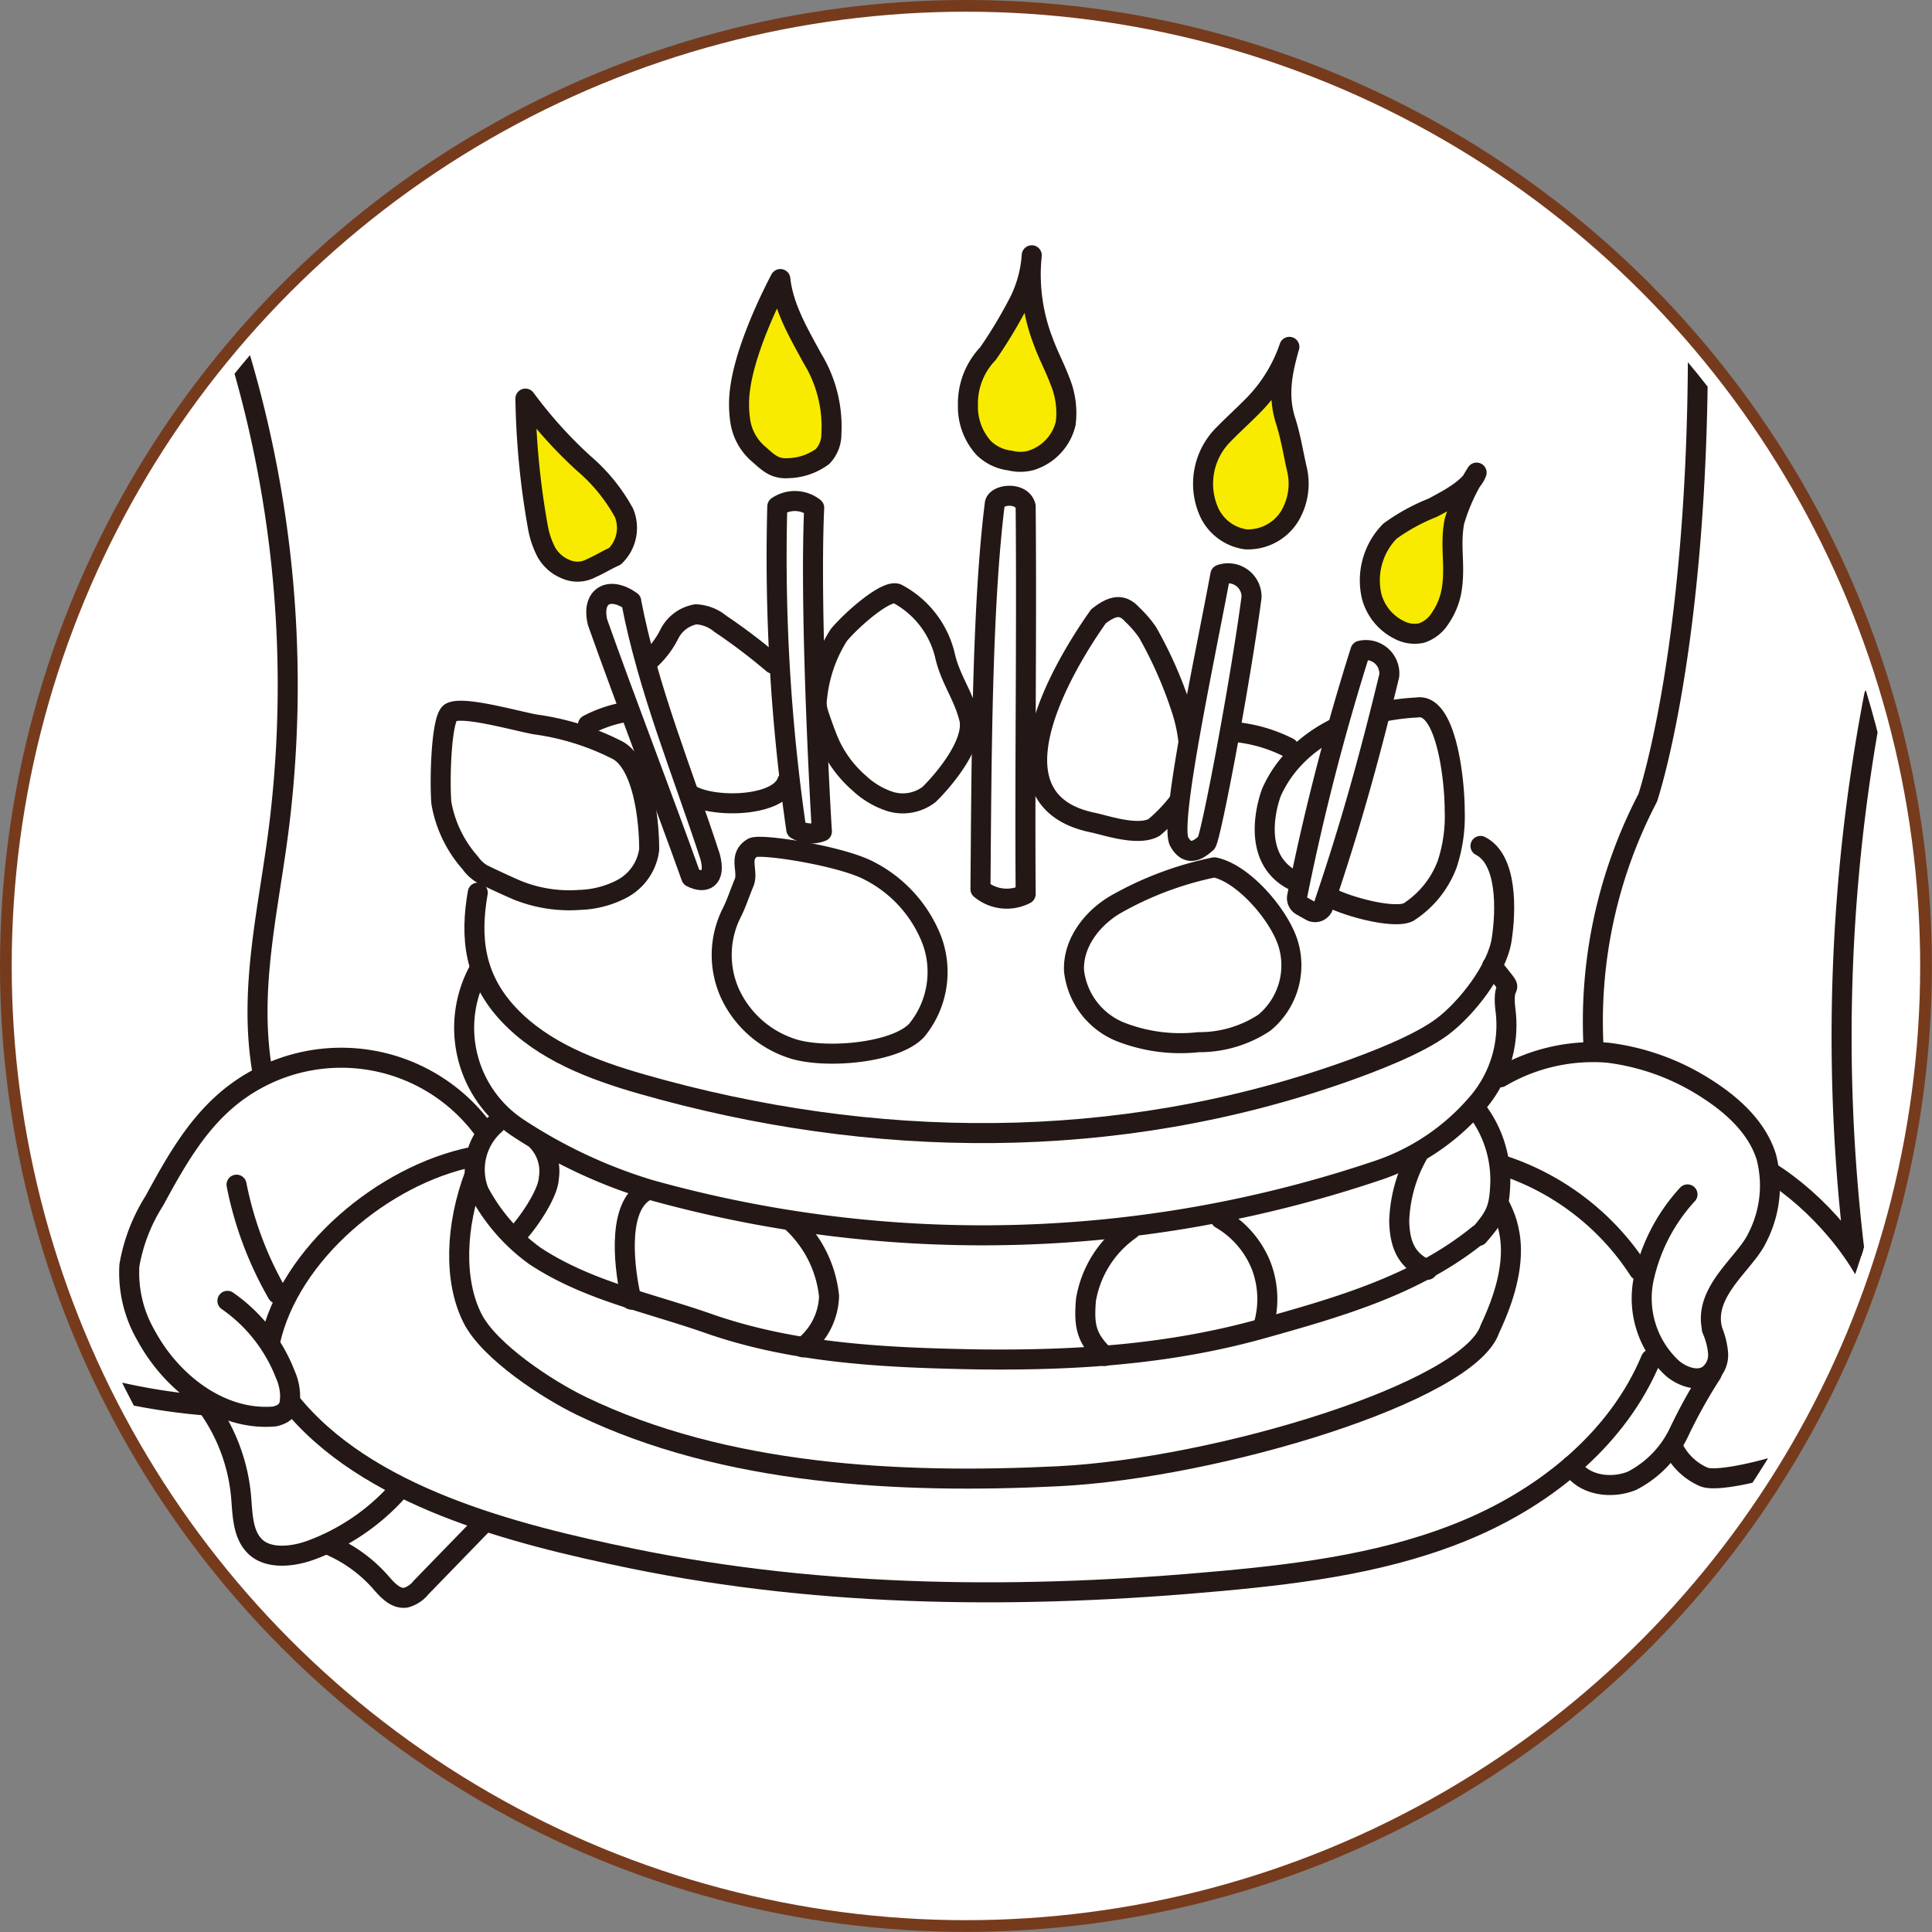 <svg xmlns="http://www.w3.org/2000/svg" xmlns:xlink="http://www.w3.org/1999/xlink" width="164.99" height="164.99" viewBox="0 0 164.99 164.99"><rect x="0" y="0" width="164.99" height="164.99" fill="#808080" stroke="none"/><defs><style>.cls-1,.cls-5{fill:none;}.cls-2,.cls-3,.cls-6{fill:#fff;}.cls-2{stroke:#763b1c;stroke-miterlimit:10;}.cls-4{clip-path:url(#clip-path);}.cls-5,.cls-6,.cls-7{stroke:#231815;stroke-linecap:round;stroke-linejoin:round;stroke-width:1.71px;}.cls-7{fill:#f8eb00;}</style><clipPath id="clip-path"><path class="cls-1" d="M82.49,162.86a80.37,80.37,0,1,1,80.37-80.37A80.36,80.36,0,0,1,82.49,162.86Z"/></clipPath></defs><title>icon02</title><g id="レイヤー_2" data-name="レイヤー 2"><g id="レイヤー_1-2" data-name="レイヤー 1"><circle class="cls-2" cx="82.49" cy="82.49" r="81.99"/><path class="cls-3" d="M82.49,162.86a80.37,80.37,0,1,1,80.37-80.37A80.36,80.36,0,0,1,82.49,162.86Z"/><g class="cls-4"><path class="cls-5" d="M40.8,76.23c-.67,3.84-.31,7.27,2.64,10.41s7.19,4.74,11.33,5.93c19.77,5.67,40.59,5.84,60-1,2.43-.86,6.33-2.34,8.4-3.89s4.68-4.89,5.07-7.44.48-6.84-1.81-8"/><path class="cls-5" d="M41,82.67a10.24,10.24,0,0,0,3.18,13.61,43.06,43.06,0,0,0,11.25,5.3,105.53,105.53,0,0,0,62-1.55,19.26,19.26,0,0,0,8.82-5.92,10.2,10.2,0,0,0,2.31-7.9c-.35-3,1.13-.87-1.13-3.72"/><path class="cls-5" d="M45.92,97.47a3.76,3.76,0,0,1,.95,3.14c-.07,1.4-1.89,4-2.88,5"/><path class="cls-5" d="M42.31,96a5.14,5.14,0,0,0-1.41,5.76,16,16,0,0,0,4.79,5.5c4.55,3,9.83,4,15,5.83,7.32,2.52,15.06,2.86,22.8,3,8.3.1,16.35-.4,24.33-2.64,6.53-1.83,13.14-3.71,18.42-8"/><path class="cls-5" d="M126.26,95a9.84,9.84,0,0,1,1.86,6.14c-.09,2.18-.43,2.76-1.86,4.41"/><path class="cls-5" d="M121.07,98.63a12.38,12.38,0,0,0-1.58,5.65c.05,2,.6,3.36,2.41,4.16"/><path class="cls-5" d="M104.24,104.08a8.12,8.12,0,0,1,3.46,4,8,8,0,0,1,.14,5.32"/><path class="cls-5" d="M96.54,105a9.2,9.2,0,0,0-3.8,6c-.18,2.22,0,3.25,1.6,4.8"/><path class="cls-5" d="M67.52,104.26a10,10,0,0,1,3.28,6.43,5.73,5.73,0,0,1-2.24,4.37"/><path class="cls-5" d="M55,101.8c-2.38,1.55-1.64,6.82-1.08,9.19"/><path class="cls-5" d="M40.53,100.33c-1.63,4.31-1.81,9-.19,12.23,1.42,2.85,6.45,6.13,9.32,7.51,12.23,5.91,27.14,6.67,40.7,6s35.11-7.19,36.88-12.59c2.71-5.73,1.81-8.76.77-10.66"/><path class="cls-5" d="M19.42,111.09a13.65,13.65,0,0,1,4.95,6.3,4.65,4.65,0,0,1,.39,2.29c-.11.77-.52,1.08-1.28,1.28-4.56.42-8.82-2.86-11-6.9a10.68,10.68,0,0,1-1.43-6,15.06,15.06,0,0,1,2.14-5.53c1.63-3,3.3-6,5.82-8.29A15.08,15.08,0,0,1,41.16,96.3"/><path class="cls-5" d="M23.06,114.59c1.68-7.55,9.69-14.24,17.26-15.79"/><path class="cls-5" d="M20.2,101.17a30.38,30.38,0,0,0,3.49,9.31"/><path class="cls-5" d="M17.76,120.15a15.65,15.65,0,0,1,2.83,7.66c.13,1.53.12,3.27,1.25,4.31s3.18.83,4.74.25a18.53,18.53,0,0,0,7.29-4.92"/><path class="cls-5" d="M28,131.9a12.26,12.26,0,0,1,4.46,3.17c.59.68,1.3,1.5,2.19,1.37a2.49,2.49,0,0,0,1.3-.86l5.31-5.47"/><path class="cls-5" d="M24.76,119.68c6.52,8.14,19,11.31,29.19,13.41,16.53,3.4,33.6,3.47,50.41,1.92,7.2-.66,14.49-1.64,21.14-4.48s12.69-7.76,15.48-14.44"/><path class="cls-5" d="M144.11,102a15.46,15.46,0,0,0-3.76,7.31,8.13,8.13,0,0,0,2.49,7.56c.86.71,2.17,1.18,3.08.53a2.16,2.16,0,0,0,.8-1.87,6.39,6.39,0,0,0-.52-2"/><path class="cls-5" d="M128.13,92a15.65,15.65,0,0,1,9.18-2.1A20.06,20.06,0,0,1,145.79,93c2.2,1.41,4.27,3.3,5.05,5.8a9.71,9.71,0,0,1-.78,6.92c-1,2.14-4.58,4.53-3.86,7.72"/><path class="cls-5" d="M128.22,99.48a22,22,0,0,1,11.74,9"/><path class="cls-5" d="M134.2,125.18c1,1.67,3.38,2,5.16,1.28a9,9,0,0,0,4-4.1,44.64,44.64,0,0,1,2.82-5.07"/><path class="cls-5" d="M142.87,123.59a5.19,5.19,0,0,0,2.64,2.54c1.15.48,5.49-.66,6.66-1.07"/><path class="cls-5" d="M151.11,100.06c4,2.48,8.27,7.28,9.59,11.81"/><path class="cls-5" d="M136.09,89.49a41.29,41.29,0,0,1,4.62-21.35S145,55.5,145,29.62"/><path class="cls-5" d="M160.05,59.39a153.91,153.91,0,0,0-1.71,47.24"/><path class="cls-5" d="M18.24,23.75A98.61,98.61,0,0,1,23.9,70c-.87,7.38-2.76,14.34-1.47,21.65"/><path class="cls-5" d="M4.87,117.41A53.57,53.57,0,0,0,17.26,120"/><path class="cls-5" d="M67.46,89.48c2.7,1,9,.51,10.84-1.51a7.85,7.85,0,0,0,1.29-7.66,11.21,11.21,0,0,0-5.31-5.92c-2.38-1.3-9.33-2.37-10-2-1.29.76-.32,2-.74,3s-.62,1.71-1.08,2.62a8,8,0,0,0-.13,6.81A8.83,8.83,0,0,0,67.46,89.48Z"/><path class="cls-5" d="M103.71,74.07c2.49.52,5.46,4,6.26,6.4a6.35,6.35,0,0,1-2,6.87A10.06,10.06,0,0,1,102.35,89a14.05,14.05,0,0,1-6.72-.9,6.39,6.39,0,0,1-3.91-5.2c-.11-2.42,1.64-4.63,3.78-5.79A28.69,28.69,0,0,1,103.71,74.07Z"/><path class="cls-5" d="M112.78,76.15c1.16,1,6.1,2.42,7.49,1.75a8.34,8.34,0,0,0,3.32-4.11,13,13,0,0,0,.64-4.55c0-2.81-.77-9.26-3.23-8.82-4.79.22-10.27,2.39-12.42,7.25,0,0-2.25,5.7,2.15,7.65"/><path class="cls-6" d="M113,77.41c2.3-6.77,3.92-12.6,5.64-19.71a2,2,0,0,0-2.46-2.13,200.61,200.61,0,0,0-5.41,21,.75.75,0,0,0,.37.78l.8.45A.74.74,0,0,0,113,77.41Z"/><path class="cls-5" d="M70.19,71c0,.29-1.09-18.14-.66-27.64h0a2.66,2.66,0,0,0-3.15-.11h0A161.7,161.7,0,0,0,68,70.83,2.51,2.51,0,0,0,70.19,71Z"/><path class="cls-5" d="M50.21,61.9A10.8,10.8,0,0,1,56,60.68"/><path class="cls-5" d="M55.4,56.44a7.65,7.65,0,0,0,1.77-2.31,3.15,3.15,0,0,1,2.26-1.67,3.51,3.51,0,0,1,2.07.8A50,50,0,0,1,66,56.67"/><path class="cls-5" d="M58.65,67.65c1.66,1.41,7.79,1.37,8.57-.91"/><path class="cls-5" d="M83.65,60.66c.39-.54,1.76-2,2.15-2.53"/><path class="cls-5" d="M44.35,76.09a11.89,11.89,0,0,0,5.16.76,8.31,8.31,0,0,0,3.58-.93,4.44,4.44,0,0,0,2.35-3.37c0-2.5-.5-7.17-2.64-8.45a21.93,21.93,0,0,0-7.12-2.24c-2-.39-6.23-1.6-7.22-1-.77.51-.93,5.64-.77,7.7a10.4,10.4,0,0,0,2.48,5.14,3.19,3.19,0,0,0,1,.93C41.62,74.87,43.91,75.93,44.35,76.09Z"/><path class="cls-5" d="M70.81,63.41a9.87,9.87,0,0,0,2.57,3.47A7,7,0,0,0,76,68.44a3.68,3.68,0,0,0,3.35-.6c1.48-1.46,3.92-4.5,3.41-6.51S81.15,58,80.69,55.94a8.08,8.08,0,0,0-4.06-5.23c-.91-.43-3.93,2.23-5,3.53a12.27,12.27,0,0,0-1.85,5.34,2.79,2.79,0,0,0,.06,1.15C69.92,61.09,70.64,63.06,70.81,63.41Z"/><path class="cls-5" d="M93.34,70.25c1.11.23,3.84,1.19,5.22.41A13.78,13.78,0,0,0,101,68a4,4,0,0,0,.5-1.54,14,14,0,0,0-.57-5.78A35.68,35.68,0,0,0,98,54a9.54,9.54,0,0,0-1.32-1.53c-.83-.91-1.64-.8-2.88.17C93.84,52.65,82.33,68,93.34,70.25Z"/><path class="cls-6" d="M53.9,51.35c1.46,7.58,4.36,14.49,6.75,21.83.5,1.91-.45,2.33-1.62,1.73-2.3-6.46-5.71-15.3-8-21.77h0c-.54-2.26,1-3.13,2.88-1.79Z"/><path class="cls-6" d="M83.73,75.93c.09-11,.12-24.08,1.22-32.88h0c.06-.85,2.33-1.11,2.64.19h0c.1,10.92-.08,22.19,0,33.11A3.5,3.5,0,0,1,83.73,75.93Z"/><path class="cls-7" d="M48.3,48.6a2.46,2.46,0,0,0,2.21-.09c.78-.34,1.25-.67,2-1a3.37,3.37,0,0,0,.78-3.71,15,15,0,0,0-3.42-4.21,38,38,0,0,1-5-5.55,68.07,68.07,0,0,0,1.08,11.06,7.38,7.38,0,0,0,.73,2.1A3.35,3.35,0,0,0,48.3,48.6Z"/><path class="cls-7" d="M66.64,23.83c-1.36,2.59-3,6.35-3.41,9.2a9.67,9.67,0,0,0,0,3,4.62,4.62,0,0,0,1.42,2.63c.91.79,1.44,1.41,2.68,1.32a5.16,5.16,0,0,0,2.92-1A2.77,2.77,0,0,0,71,37.05a11.17,11.17,0,0,0-1.62-6.44C68.2,28.44,66.9,26.25,66.64,23.83Z"/><path class="cls-7" d="M84,38.25a3.87,3.87,0,0,0,2.26,1.08,3.57,3.57,0,0,0,1.75,0,4.38,4.38,0,0,0,3-3.17,7.15,7.15,0,0,0-.49-3.62c-.42-1.13-1-2.2-1.41-3.33a15.86,15.86,0,0,1-1-7.41,10.54,10.54,0,0,1-1,3.81,40,40,0,0,1-2.74,4.59,6.16,6.16,0,0,0-1.71,4.4A5.24,5.24,0,0,0,84,38.25Z"/><path class="cls-7" d="M103.14,43.45a4.07,4.07,0,0,0,3.25,2.61,4.19,4.19,0,0,0,3.69-1.89,5.39,5.39,0,0,0,.66-4.17c-.31-1.36-.52-2.73-.95-4.06-.68-2.12-.32-4.09.32-6.32a13.13,13.13,0,0,1-2.94,4.85c-.91.94-1.75,1.68-2.67,2.62A5.94,5.94,0,0,0,103.14,43.45Z"/><path class="cls-7" d="M117.14,50.93a4.49,4.49,0,0,0,2.36,2.87,2.8,2.8,0,0,0,1.9.26A3,3,0,0,0,123,52.78a6,6,0,0,0,1-2.6c.28-2.08-.18-3.58.2-5.64a16.41,16.41,0,0,1,1.9-4.18c-.48,1.31-2.5,2.33-3.75,3a16.65,16.65,0,0,0-3.65,2A6,6,0,0,0,117.14,50.93Z"/><path class="cls-5" d="M110.05,63.85a12.81,12.81,0,0,0-5-1.37"/><path class="cls-6" d="M100.71,71.89c-.87-1.51,2.09-15.22,3.51-22.82A2,2,0,0,1,106.88,51c-1,7.55-3.51,20.73-3.87,21S101.57,73.41,100.71,71.89Z"/></g></g></g></svg>